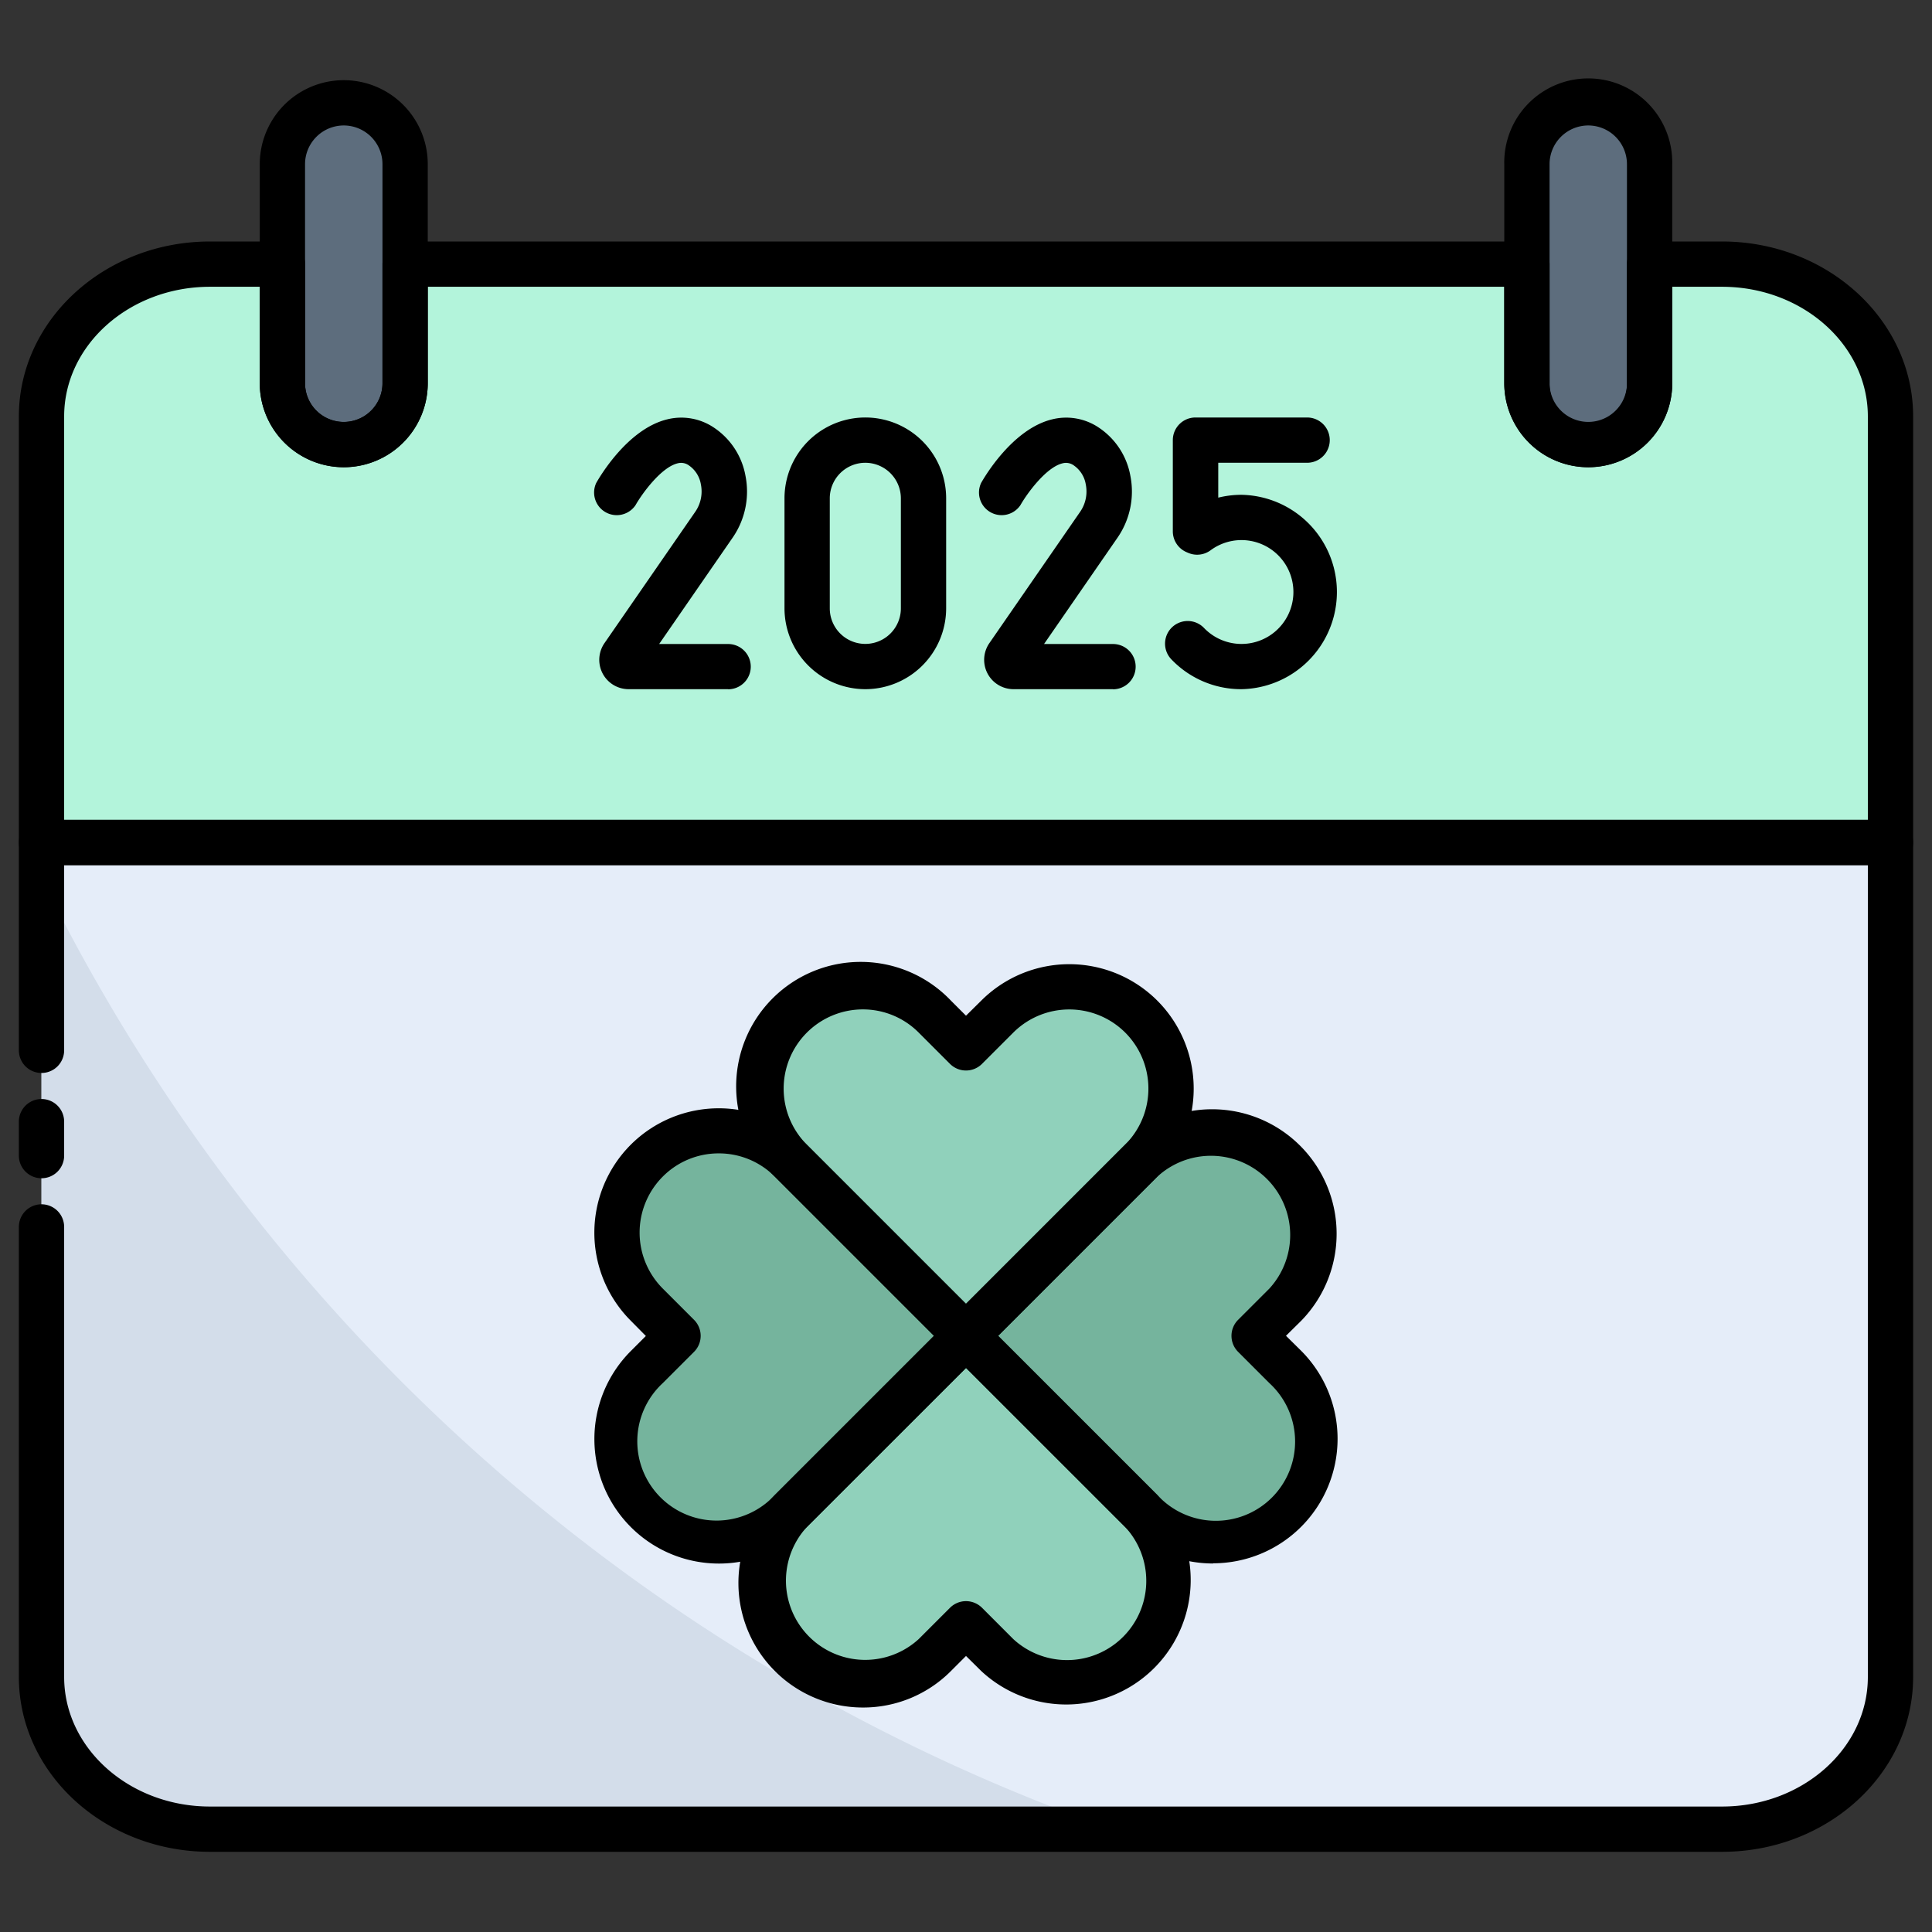<?xml version="1.0" encoding="UTF-8"?> <svg xmlns="http://www.w3.org/2000/svg" viewBox="0 0 512 512"><rect x="0" y="0" width="512" height="512" fill="#333333" stroke="none"/><g id="_79_Saint_Patrick" data-name="79 Saint Patrick"><path d="m501 223.27v221.14c0 22.28-20 40.34-44.63 40.34h-400.73c-24.64 0-44.64-18.06-44.64-40.34v-221.14z" fill="#e5edf9"></path><path d="m501 110.36v112.91h-490v-112.91c0-22.28 20-40.36 44.64-40.36h19.2v31.55a16.26 16.26 0 0 0 32.52 0v-31.55h297.29v31.55a16.26 16.26 0 1 0 32.52 0v-31.55h19.2c24.63 0 44.63 18.08 44.63 40.36z" fill="#b3f4db"></path><rect fill="#5d6d7d" height="90.58" rx="16.26" width="32.52" x="74.84" y="27.25"></rect><rect fill="#5d6d7d" height="90.58" rx="16.26" width="32.52" x="404.65" y="27.25"></rect><path d="m302.45 269.41a27 27 0 0 0 -38.16 0l-8.29 8.28-8.28-8.28a27 27 0 0 0 -38.16 0 27 27 0 0 0 0 38.15l46.44 46.44 46.45-46.45a27 27 0 0 0 0-38.14z" fill="#90d1bb"></path><path d="m302.45 438.61a27 27 0 0 1 -38.16 0l-8.29-8.29-8.28 8.29a27 27 0 0 1 -38.16 0 27 27 0 0 1 0-38.16l46.44-46.45 46.45 46.44a27 27 0 0 1 0 38.17z" fill="#90d1bb"></path><path d="m171.4 307.56a27 27 0 0 0 0 38.16l8.29 8.29-8.29 8.29a27 27 0 0 0 0 38.15 27 27 0 0 0 38.16 0l46.44-46.45-46.44-46.45a27 27 0 0 0 -38.16.01z" fill="#75b49d"></path><path d="m340.6 307.56a27 27 0 0 1 0 38.16l-8.28 8.28 8.28 8.29a27 27 0 0 1 0 38.15 27 27 0 0 1 -38.15 0l-46.45-46.44 46.45-46.45a27 27 0 0 1 38.15.01z" fill="#75b49d"></path><path d="m294.73 484.75h-239.09c-24.64 0-44.64-18.06-44.64-40.34v-211.7a501.55 501.55 0 0 0 283.73 252.04z" fill="#d3ddea"></path><path d="m456.37 490.75h-400.73c-27.92 0-50.64-20.75-50.64-46.34v-119.26a6 6 0 0 1 12 0v119.26c0 18.93 17.34 34.34 38.64 34.34h400.73c21.3 0 38.63-15.41 38.63-34.34v-215.14h-478v49.08a6 6 0 0 1 -12 0v-55.08a6 6 0 0 1 6-6h490a6 6 0 0 1 6 6v221.14c0 25.59-22.71 46.34-50.63 46.34z"></path><path d="m11 312.25a6 6 0 0 1 -6-6v-9a6 6 0 0 1 12 0v9a6 6 0 0 1 -6 6z"></path><path d="m501 229.27h-490a6 6 0 0 1 -6-6v-112.91c0-25.55 22.71-46.36 50.64-46.36h19.2a6 6 0 0 1 6 6v31.55a10.26 10.26 0 0 0 20.52 0v-31.55a6 6 0 0 1 6-6h297.29a6 6 0 0 1 6 6v31.55a10.26 10.26 0 1 0 20.52 0v-31.55a6 6 0 0 1 6-6h19.2c27.91 0 50.63 20.81 50.63 46.36v112.91a6 6 0 0 1 -6 6zm-484-12h478v-106.91c0-18.93-17.33-34.36-38.63-34.36h-13.2v25.55a22.26 22.26 0 1 1 -44.52 0v-25.55h-285.29v25.55a22.26 22.26 0 0 1 -44.52 0v-25.55h-13.2c-21.31 0-38.64 15.43-38.64 34.36z"></path><path d="m91.1 123.83a22.28 22.28 0 0 1 -22.26-22.26v-58.06a22.26 22.26 0 0 1 44.52 0v58.06a22.28 22.28 0 0 1 -22.26 22.26zm0-90.58a10.27 10.27 0 0 0 -10.26 10.26v58.06a10.26 10.26 0 0 0 20.52 0v-58.06a10.27 10.27 0 0 0 -10.26-10.26z"></path><path d="m420.9 123.83a22.28 22.28 0 0 1 -22.25-22.26v-58.06a22.26 22.26 0 1 1 44.51 0v58.06a22.28 22.28 0 0 1 -22.26 22.26zm0-90.58a10.27 10.27 0 0 0 -10.25 10.26v58.06a10.26 10.26 0 1 0 20.51 0v-58.06a10.27 10.27 0 0 0 -10.26-10.26z"></path><path d="m256 360a6 6 0 0 1 -4.24-1.76l-46.44-46.44a33 33 0 1 1 46.68-46.63l4 4 4.05-4a33 33 0 0 1 46.64 0 33 33 0 0 1 0 46.64l-46.44 46.44a6 6 0 0 1 -4.25 1.75zm-27.36-92.5a21 21 0 0 0 -14.84 35.82l42.2 42.2 42.2-42.2a21 21 0 0 0 0-29.67 21 21 0 0 0 -29.67 0l-8.29 8.29a6 6 0 0 1 -8.48 0l-8.29-8.29a20.85 20.85 0 0 0 -14.83-6.15z"></path><path d="m228.64 452.51a33 33 0 0 1 -23.32-56.3l46.44-46.44a6 6 0 0 1 8.48 0l46.45 46.44a33 33 0 0 1 -46.64 46.64l-4.05-4-4 4a32.76 32.76 0 0 1 -23.36 9.66zm27.36-90-42.2 42.19a21 21 0 0 0 29.67 29.67l8.29-8.29a6 6 0 0 1 4.24-1.76 6.05 6.05 0 0 1 4.25 1.76l8.28 8.29a21 21 0 0 0 29.67-29.68z"></path><path d="m190.48 414.36a33 33 0 0 1 -23.32-56.31l4-4-4-4.05a33 33 0 0 1 0-46.64 33 33 0 0 1 46.64 0l46.44 46.45a6 6 0 0 1 0 8.48l-46.44 46.41a32.8 32.8 0 0 1 -23.32 9.66zm0-108.7a20.83 20.83 0 0 0 -14.84 6.15 21 21 0 0 0 0 29.67l8.29 8.29a6 6 0 0 1 0 8.48l-8.29 8.29a21 21 0 1 0 29.68 29.67l42.2-42.2-42.2-42.2a20.85 20.85 0 0 0 -14.84-6.15z"></path><path d="m321.53 414.34a32.85 32.85 0 0 1 -23.33-9.65l-46.44-46.44a6 6 0 0 1 0-8.48l46.44-46.45a33 33 0 0 1 46.65 46.68l-4.05 4 4.05 4a33 33 0 0 1 -23.32 56.29zm-57-60.33 42.2 42.2a21 21 0 1 0 29.67-29.67l-8.29-8.29a6 6 0 0 1 0-8.48l8.29-8.29a21 21 0 0 0 -29.67-29.67z"></path><path d="m192.92 182.64h-26.33a7.78 7.78 0 0 1 -6.4-12.2l24.15-34.94a9.46 9.46 0 0 0 1.4-7.13 7.6 7.6 0 0 0 -3.13-5 3.52 3.52 0 0 0 -3-.59c-4.31 1-9.39 7.92-11.18 11.08a6 6 0 0 1 -10.43-5.86c.82-1.45 8.25-14.28 18.79-16.86a15.46 15.46 0 0 1 12.45 2.21 19.49 19.49 0 0 1 8.32 12.75 21.48 21.48 0 0 1 -3.31 16.25l-19.57 28.32h18.28a6 6 0 0 1 0 12z"></path><path d="m294.92 182.64h-26.33a7.78 7.78 0 0 1 -6.4-12.2l24.15-34.94a9.46 9.46 0 0 0 1.4-7.13 7.6 7.6 0 0 0 -3.13-5 3.52 3.52 0 0 0 -3-.59c-4.31 1-9.39 7.92-11.18 11.08a6 6 0 0 1 -10.43-5.86c.82-1.45 8.25-14.28 18.79-16.86a15.46 15.46 0 0 1 12.45 2.21 19.49 19.49 0 0 1 8.32 12.75 21.48 21.48 0 0 1 -3.31 16.25l-19.57 28.32h18.28a6 6 0 0 1 0 12z"></path><path d="m229.32 182.64a21.45 21.45 0 0 1 -21.42-21.42v-29.16a21.42 21.42 0 0 1 42.84 0v29.16a21.45 21.45 0 0 1 -21.42 21.42zm0-60a9.43 9.43 0 0 0 -9.42 9.42v29.16a9.42 9.42 0 0 0 18.84 0v-29.16a9.44 9.44 0 0 0 -9.42-9.42z"></path><path d="m329 182.64a25.56 25.56 0 0 1 -18.58-7.91 6 6 0 0 1 8.66-8.31 13.76 13.76 0 1 0 1.74-20.59 6 6 0 0 1 -5.95.68l-.44-.19a6 6 0 0 1 -3.62-5.51v-24.17a6 6 0 0 1 6-6h29.59a6 6 0 0 1 0 12h-23.55v9.24a25.53 25.53 0 0 1 6.19-.75 25.76 25.76 0 0 1 0 51.51z"></path></g></svg> 